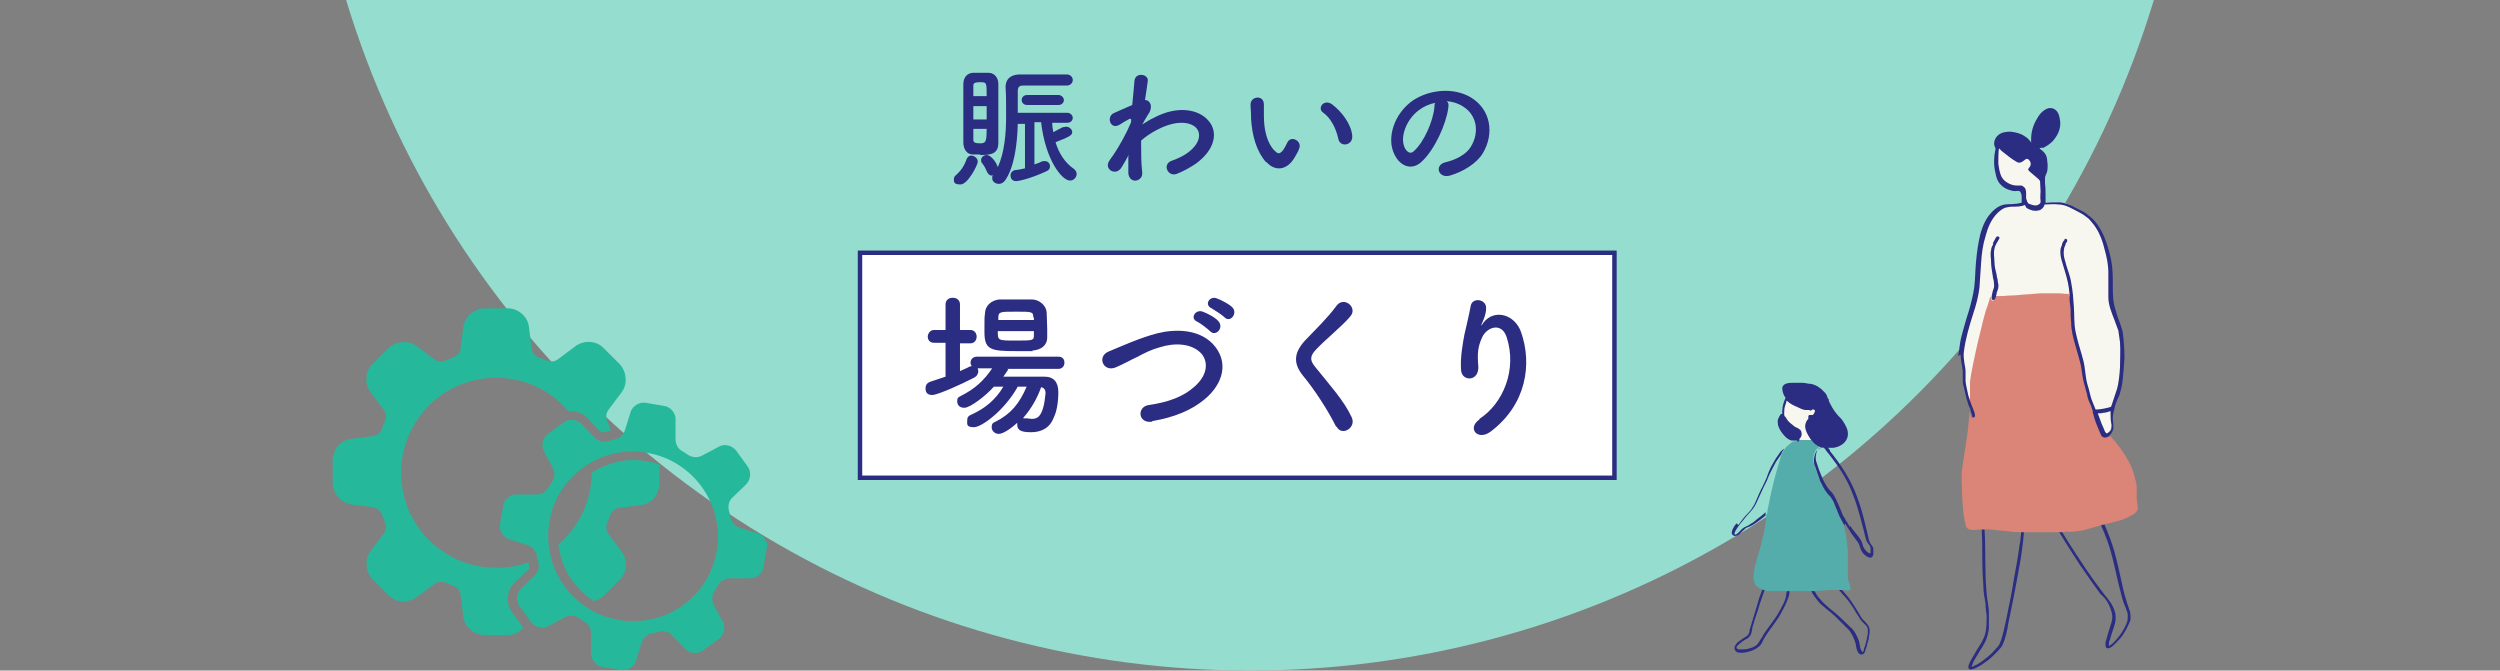 <?xml version="1.0" encoding="UTF-8"?>
<svg id="_レイヤー_1" data-name="レイヤー 1" xmlns="http://www.w3.org/2000/svg" version="1.1" xmlns:xlink="http://www.w3.org/1999/xlink" viewBox="0 0 450 120.7">
  <rect x="0" y="0" width="450" height="120.7" fill="#808080" stroke="none"/>
  <defs>
    <style>
      .cls-1 {
        fill: #f7f7f0;
      }

      .cls-1, .cls-2, .cls-3, .cls-4, .cls-5, .cls-6, .cls-7 {
        stroke-width: 0px;
      }

      .cls-8 {
        fill: #fff;
        stroke: #2a2d82;
        stroke-miterlimit: 10;
        stroke-width: .8px;
      }

      .cls-2 {
        fill: none;
      }

      .cls-3 {
        fill: #55adab;
      }

      .cls-4 {
        fill: #26b89b;
      }

      .cls-9 {
        clip-path: url(#clippath);
      }

      .cls-5 {
        fill: #da8577;
      }

      .cls-6 {
        fill: #2a2d82;
      }

      .cls-7 {
        fill: #95ddce;
      }
    </style>
    <clipPath id="clippath">
      <rect class="cls-2" width="450" height="120.7"/>
    </clipPath>
  </defs>
  <g class="cls-9">
    <circle class="cls-7" cx="225" cy="-49.3" r="170"/>
  </g>
  <path class="cls-1" d="M321.8,71c-.5,1.5-1.6,2.5-.6,4.4,1,1.9,1.8,1.7,2,2.3s.5,3.2.8,3.8,3.8-2.5,3.8-2.5c0,0,2-5.3-.3-6.3-2.3-1-5.4-2.4-5.6-1.6Z"/>
  <path class="cls-1" d="M360,26.1s-1.3,3.4-.4,5.1c.9,1.7,2.5,2.7,3.9,2.6,1.4,0,.6.4.6.4l.4,2.2s-.4.4-1.8.4c-1.4,0-3.5.3-4.6,2.6-1.1,2.3-1.8,6.1-2.1,9.6-.2,3.5-.5,4.6-.9,6.2-.4,1.6-2.1,6.9-2,8s.3,3.2.3,3.2v2.1c0,0,.7,3.3.7,3.3l2.2,2.6s21.1,4.3,22.2,3.9,1.7-.4,1.6-2.6,1.2-6.2,1.7-7.6.4-7.9,0-8.7-1.7-4.5-1.8-6,.2-6.7-.9-9.1-1.7-4.9-3.6-5.8-3.6-2.9-7.6-1.9c-.6,0-.5-5.5-.5-5.5l-1.2-3.6s-6.2-2.3-6.4-1.6Z"/>
  <g>
    <path class="cls-6" d="M356.9,94.9c0,0-.1,0-.2,0,0,1,.1,1.9.1,2.9,0,2.5,0,5.1.2,7.6,0,1.1.2,2.2.4,3.3,0,.7.1,1.4.2,2.1,0,1,0,2-.2,3-.1.6-.4,1.2-.7,1.8-.3.5-.7,1.1-1,1.6-.4.8-1,1.6-1.3,2.4-.1.3-.2.8.2.9.2,0,.4,0,.6-.1.2,0,.4-.2.5-.2.4-.2.8-.4,1.1-.6.7-.5,1.4-1,2-1.6.3-.3.6-.6.9-.9.2-.3.5-.5.7-.9.6-1.2.9-2.7,1.1-4,.3-1.6.7-3.3,1-4.9.7-3.8,1.5-7.5,1.8-11.4,0-.1,0-.3,0-.4,0,0,0,0,0,0-.2,0-.4,0-.5,0,0,.4,0,.9-.1,1.3,0,.5-.1.9-.2,1.4-.2,1.9-.6,3.7-.9,5.5-.3,1.8-.6,3.6-1,5.4-.3,1.6-.6,3.1-1,4.7-.2.6-.3,1.3-.6,1.9,0,.1-.1.3-.2.4,0,.1-.2.3-.3.4-.3.3-.5.6-.8.9-.6.6-1.2,1.1-1.9,1.6-.3.2-.7.5-1.1.7-.2,0-.4.2-.6.3,0,0-.1,0-.2,0,0-.2.2-.4.2-.6.2-.5.5-.9.7-1.3.3-.4.5-.9.8-1.3.3-.4.5-.9.8-1.4.3-.7.5-1.5.6-2.3,0-.9,0-1.9,0-2.8,0-1.1-.3-2.2-.4-3.4-.1-1.3-.2-2.5-.2-3.8-.1-2.7,0-5.4-.2-8.1-.1,0-.3,0-.4,0ZM355,120.2s0,0,0,0c0,0,0,0,0,0Z"/>
    <path class="cls-6" d="M371.3,95.7c-.2,0-.5,0-.7,0,1.2,2,2.5,4,3.8,6,1.2,1.7,2.4,3.5,3.6,5.1,0,.1.2.2.3.3.6.6,1.1,1.2,1.4,2,.3.7.6,1.5.5,2.3-.1.7-.4,1.4-.6,2.1-.2.7-.4,1.4-.6,2.1,0,.4-.1,1.1.4,1.1.4,0,.8-.3,1.1-.6.5-.5,1-1,1.4-1.5.5-.7.9-1.4,1.2-2.1.2-.4.4-.8.4-1.2,0-.4,0-.8-.1-1.2-.3-.9-.6-1.7-.8-2.5-.3-.9-.5-1.9-.7-2.8-.4-1.8-.8-3.7-1.3-5.5-.5-1.7-1.1-3.3-1.8-4.9-.2,0-.4.1-.6.2.2.5.4.9.6,1.4,1.5,3.5,2,7.3,3,10.9.2.9.5,1.8.9,2.7.1.4.3.7.3,1.1,0,.4,0,.8-.1,1.2-.5,1.4-1.4,2.7-2.5,3.8-.2.2-.4.3-.6.5,0,0-.2,0-.2.1,0,0,0,0,0,0,0,0,0,0,0,0,0,0,0-.1,0-.2,0-.3,0-.6.2-1,.2-.7.4-1.4.7-2.2.2-.7.4-1.3.3-2,0-.8-.4-1.6-.8-2.3-.4-.6-.8-1.1-1.3-1.7-.3-.4-.6-.8-.9-1.2-1.5-2-2.9-4.1-4.2-6.1-.8-1.2-1.6-2.5-2.4-3.8ZM379.6,116.1s0,0,0,0h0Z"/>
    <path class="cls-5" d="M372.7,53.3c0,.8.1,1.5.2,2.3,0,.8,0,1.6.1,2.4,0,1.5.4,2.9.8,4.3.2.7.4,1.4.6,2.1.2.7.4,1.5.5,2.3.1.7.2,1.5.4,2.2.2.7.4,1.4.6,2.2,0,.4.2.7.3,1.1.1.3.3.6.4.9.1.3.2.6.3.9,0,0,0,.2,0,.3.1.3.2.6.3,1,.2.7.5,1.4.8,2.1.2.4.3.9.6,1.2.4.3.9.1,1.2-.1,0,0,0,0,.1,0,.2.3.4.6.7.8.7.9,1.4,1.8,2,2.8.7,1.1,1.3,2.3,1.6,3.6.2.7.4,1.4.4,2,0,.4,0,.7,0,1.1,0,.3,0,.6,0,.8,0,.6.2,1.2.2,1.8,0,.7-.6,1.1-1.2,1.4-1.5.9-3.2,1.2-4.9,1.6,0,0,0,0-.1,0-.2,0-.4.1-.6.2-.7.2-1.4.4-2.1.6-.9.3-1.9.4-2.8.5-.7,0-1.4,0-2.1.1-.2,0-.5,0-.7,0,0,0-.1,0-.2,0-1,0-2,0-3,0-1,0-2,0-2.9,0,0,0,0,0,0,0-.2,0-.4,0-.5,0-.8,0-1.7-.1-2.5-.2-1-.1-2-.2-3-.3-.4,0-.7,0-1.1,0-.1,0-.3,0-.4,0,0,0-.1,0-.2,0-.4,0-.8.1-1.2.1-.3,0-.7,0-1-.2-.3-.1-.4-.4-.5-.7,0-.3-.1-.6-.2-.9,0-.4-.1-.8-.2-1.2,0-1-.2-2-.2-2.9,0-1-.1-2-.1-3,0-1,0-1.9.2-2.9.3-2,.6-4,.9-6,.1-1,.2-2,.3-3,0-.2,0-.4,0-.6.1.3.2.6.3,1,0,.2.2.3.3.2.2,0,.2-.2.2-.3,0-.4-.2-.8-.3-1.1-.1-.3-.3-.7-.4-1,0-.4,0-.8,0-1.1,0-.5,0-1,0-1.5,0-.5,0-1,0-1.4.1-1,.3-2,.5-3,.4-1.9.8-3.9,1.3-5.8.3-1.1.5-2.2.8-3.2.1-.5.3-1.1.5-1.6.2-.5.3-1,.5-1.6,0,0,.1-.2.2-.2,0,.1,0,.2,0,.3-.1.4.5.6.6.2,0-.2.1-.4.2-.6.8,0,1.6,0,2.3-.1,1,0,2-.1,3-.2,1,0,2-.2,2.9-.2,1,0,2,0,2.9,0,.5,0,.9,0,1.4.1.2,0,.5,0,.7,0,0,0,0,0,0,0,0,.2,0,.3,0,.5Z"/>
    <g>
      <path class="cls-6" d="M365.1,36.6h0s0,0,0,0Z"/>
      <path class="cls-6" d="M352.9,63.8c0,1,.3,2,.4,3,0,.5,0,1,0,1.5,0,.5,0,.9.2,1.4.2.9.4,1.9.7,2.8.1.4.3.8.5,1.2,0,0,0,.1,0,.2.1.3.2.6.3,1,0,.2.2.3.3.2.2,0,.2-.2.2-.3,0-.4-.2-.8-.3-1.1-.1-.3-.3-.7-.4-1-.2-.5-.3-1-.5-1.5-.1-.5-.2-.9-.3-1.4-.1-.5-.2-.9-.2-1.4,0-.5,0-1,0-1.5,0-.5-.1-1-.2-1.5-.1-.7-.2-1.4-.1-2.1.3-2.4,1-4.7,1.7-6.9.5-1.5.9-3,1.1-4.6.1-1.5.2-3,.3-4.5.1-1.6.3-3.2.8-4.8.4-1.5,1-3,2.1-4.1.4-.4.9-.8,1.4-1,.4-.1.9-.2,1.3-.2.8,0,1.6,0,2.3-.3.1.3.2.5.4.6.3.2.7.3,1,.4.3,0,.6.1.9,0,.4,0,.8-.3,1-.6.1-.1.2-.3.2-.5,0,0,.1,0,.2,0,0,0,0,0,0,0,.7,0,1.6-.1,2.3,0,1.4,0,2.7.9,3.9,1.5.6.3,1.1.7,1.6,1.1.4.5.9,1,1.2,1.5.8,1.2,1.3,2.6,1.6,3.9.4,1.4.7,2.8.7,4.3,0,1.5,0,2.9,0,4.4,0,1.4.6,2.8,1.1,4.1.2.6.5,1.3.7,1.9.1.7.2,1.4.3,2.1.1,1.5,0,3,0,4.5-.1,1.4-.2,2.8-.6,4.1-.3,1-.7,2-1,3-.5.2-1,.3-1.6.4-.2,0-.5.1-.8.1-.1,0-.3,0-.4,0-.2-.5-.4-1-.6-1.5-.3-.7-.4-1.4-.6-2.1-.2-.7-.4-1.3-.5-2-.1-.7-.2-1.5-.3-2.2-.1-.7-.3-1.4-.5-2.1-.4-1.3-.8-2.7-1.1-4.1-.3-1.5-.2-2.9-.3-4.4-.1-1.5-.2-3-.5-4.5-.2-1.3-.8-2.6-1.1-3.9-.2-.6-.3-1.3-.2-1.9,0-.4.2-.7.3-1,0-.1,0-.2.1-.3,0,0,.2-.2.2-.3,0-.2,0-.3-.2-.4,0,0-.2,0-.2,0,0,0-.1,0-.1.2,0,.1-.1.1-.2.2,0,.1-.1.2-.2.4,0,.3-.2.6-.3,1-.1.7,0,1.4.2,2.1.2.7.4,1.3.6,2,.4,1.3.7,2.6.8,3.9,0,.2,0,.3,0,.5,0,.8.1,1.5.2,2.3,0,.8,0,1.6.1,2.4,0,1.5.4,2.9.8,4.3.2.7.4,1.4.6,2.1.2.7.4,1.5.5,2.3.1.7.2,1.5.4,2.2.2.7.4,1.4.6,2.2,0,.4.2.7.3,1.1.1.3.3.6.4.9.1.3.2.6.3.9,0,0,0,.2,0,.3.1.3.2.6.3,1,.2.7.5,1.4.8,2.1.2.4.3.9.6,1.2.4.3.9.1,1.2-.1,0,0,0,0,.1-.1.3-.3.6-.8.7-1.2,0-.3,0-.6,0-.9,0-.3-.1-.6-.1-.9,0-.8.2-1.5.4-2.3.2-.7.5-1.4.8-2,.2-.7.4-1.4.5-2.1.2-1.5.3-3,.4-4.5,0-1.5-.1-3.1-.3-4.6-.1-.7-.4-1.3-.6-2-.3-.7-.5-1.4-.7-2.1-.5-1.5-.5-3-.5-4.5,0-1.5,0-3-.3-4.5-.6-2.8-1.5-5.7-3.6-7.7-.5-.4-1-.8-1.6-1.1-.6-.3-1.3-.7-1.9-1-.7-.3-1.4-.5-2.1-.6-.8,0-1.8,0-2.6.1,0,0,0,0,0,0,0,0,0-.2,0-.3,0-.3,0-.6,0-.9,0-.8,0-1.5-.1-2.3,0-.4,0-.7,0-1.1.1-.4.3-.7.4-1.1.1-.6.1-1.2,0-1.8,0-.6-.2-1.2-.6-1.6-.2-.2-.4-.4-.7-.6,0,0-.1,0-.2,0,.1,0,.2-.1.3-.2,0,0,0,0,0,0,0,0,0,0,.1,0,0,0,.1,0,.2,0,0,0,.1,0,.2,0,.6-.3,1.2-.7,1.7-1.2.5-.6,1-1.3,1.2-2.1.2-.7.2-1.4,0-2.2-.1-.6-.4-1.2-1-1.5-1.2-.6-2.5.7-3,1.7-.7,1.1-1.1,2.4-1.1,3.7,0,.3,0,.5,0,.8,0,0,0-.2-.1-.3-.3-.4-.7-.8-1.1-1-.7-.5-1.6-.7-2.5-.8-.8,0-1.6.1-2.2.6-.6.5-1,1.4-.6,2.2,0,0,0,.1.1.2-.3,1.5-.4,3,0,4.5.1.6.3,1.3.7,1.8.5.6,1.1,1,1.8,1.2.3.1.7.2,1,.2.3,0,.6-.1.8,0,.3.2.4.7.4,1,0,.1,0,.3,0,.5,0,0,0,0,0,0,0,0,0,0,0,.1,0,.1,0,.2,0,.3,0,0,0,.1,0,.2,0,0,0,0-.1,0-1,.3-2,.2-2.9.3-1.3.2-2.2,1.1-3,2.1-.9,1.3-1.4,2.8-1.7,4.4-.3,1.6-.5,3.3-.6,4.9-.1,1.5-.1,3-.4,4.5-.3,1.5-.7,3-1.2,4.5-.3,1-.6,2.1-.9,3.2-.2.7-.3,1.4-.4,2.1,0,.5-.2,1.1-.2,1.6ZM379.7,77.7c-.1.1-.4.4-.5.3-.1,0-.2-.2-.3-.3-.2-.5-.4-1-.6-1.4-.2-.6-.5-1.3-.7-1.9,0,0,0,0,.1,0,.3,0,.6,0,.9-.1.5,0,.9-.2,1.3-.3,0,.1,0,.3,0,.4,0,.7,0,1.4.2,2.1,0,.5,0,.9-.4,1.2ZM364.4,33.8c-.1-.2-.3-.3-.5-.4-.3,0-.5,0-.8,0-.7,0-1.3-.2-1.9-.6-.5-.3-.9-.8-1.1-1.4-.2-.6-.3-1.2-.4-1.9,0-.9,0-1.9.1-2.8.1.1.3.2.4.4.5.4.9.7,1.4,1.1.5.4,1,.7,1.5,1,.5.2.8,0,1.2-.3.2-.1.3-.3.5-.3.2,0,.4.1.5.3.3.3.3.9,0,1.2-.1.2-.3.3-.2.5.1.2.4.4.5.5.5.4.9.8,1.4,1.2,0,0,0,0,0,0,0,.1.1.2.2.2,0,.6.1,1.2.1,1.9,0,.6-.1,1.1,0,1.7,0,0,0,0,0,.1,0,0,0,0,0,0,0,0,0,0,0,0,0,0,0,0,0,0,0,0,0,.1,0,.2,0,.2-.3.4-.5.5-.5.2-1,0-1.5-.2-.2,0-.3-.2-.4-.4h0c0,0-.2-.6-.2-.6,0,0,0,0,0-.1,0,0,0-.2,0-.3,0,0,0,0,0,0,0,0,0,0,0-.1,0,0,0,0,0,0,0,0,0,0,0,0,0,0,0-.2,0-.3,0-.4,0-.8-.3-1.2Z"/>
      <path class="cls-6" d="M358.7,43.8c.2-.4.4-.7.6-1.1.2-.3.7-.1.6.2-.3.6-.8,1.2-.9,1.9-.2.8,0,1.6,0,2.3,0,.8.2,1.6.4,2.4,0,.4.2.7.2,1.1,0,.3.2.7.1,1.1,0,.3-.2.7-.3,1,0,.2,0,.3-.1.5,0,.2-.1.4-.2.6-.1.4-.7.2-.6-.2,0-.1,0-.2,0-.3.1-.5.2-1,.4-1.5.1-.3,0-.7,0-1,0-.4-.2-.7-.2-1.1-.1-.8-.3-1.6-.3-2.4,0-.8-.2-1.5,0-2.3,0-.4.2-.7.4-1.1Z"/>
    </g>
  </g>
  <g>
    <path class="cls-6" d="M312.9,94.5c.5-.7,1.1-1.5,1.7-2.1.3-.3.6-.6.8-1,.3-.4.5-.8.7-1.3.4-.9.7-1.7,1.2-2.6.2-.4.4-.9.6-1.3.2-.4.3-.9.5-1.3.3-.8.8-1.6,1.2-2.3.3-.4.6-.9.9-1.3.2-.2.4-.4.6-.5,0,0,0,.2-.1.2-.2.3-.3.5-.4.8-.3.4-.6.9-.9,1.3-.4.7-.8,1.5-1.2,2.3-.2.4-.3.8-.5,1.2-.2.4-.4.8-.6,1.2-.4.8-.7,1.6-1.1,2.4-.3.7-.7,1.4-1.3,2-.6.6-1.1,1.3-1.6,1.9-.3.3-.5.7-.8,1.1-.1.2-.4.6-.4.9.1.4.7-.2.8-.3.3-.3.6-.7,1-.9.4-.2.8-.3,1.1-.6.4-.2.8-.5,1.1-.8.5-.4,1.1-.8,1.6-1.3,0,.2,0,.4,0,.6-.5.4-1.1.9-1.7,1.3-.4.3-.8.5-1.2.7-.3.1-.7.2-.9.5-.4.3-.7.7-1.1,1-.4.2-.8.3-1.1-.1-.2-.3,0-.7.1-1,.2-.4.4-.7.7-1Z"/>
    <path class="cls-6" d="M326.5,106.2c.3.5.6,1.1,1,1.5,1,1.3,2.3,2.1,3.5,3.2.8.8,1.6,1.5,2.4,2.3.5.5.8,1.2,1.1,1.9.2.4.2.8.3,1.2,0,.3.2.8.4,1,.2.2.3-.3.3-.4,0-.2.1-.4.2-.6.2-.7.4-1.5.5-2.2,0-.5.1-1-.2-1.4-.3-.3-.6-.6-.9-.9-.3-.3-.5-.8-.8-1.2-.3-.4-.5-.9-.8-1.3-.5-.8-1.1-1.6-1.8-2.3-.3-.4-.7-.8-1-1.2,0,0,.2,0,.2,0,.1,0,.2,0,.3,0,0,0,0,0,0,0,.7.8,1.4,1.5,2,2.4.6.9,1.2,1.8,1.7,2.7.1.2.2.4.4.6.2.2.3.3.5.5.3.3.6.7.7,1.1.1.5,0,1.1-.1,1.6,0,.4-.2.8-.3,1.2,0,.3-.2.7-.3,1,0,.2-.1.4-.2.6-.1.2-.4.4-.7.3-.3-.1-.5-.4-.6-.7-.2-.4-.2-.9-.3-1.3-.1-.4-.3-.9-.5-1.3-.2-.3-.4-.7-.6-1-.2-.2-.3-.3-.5-.5-.5-.5-.9-.9-1.4-1.4-.5-.5-.9-.9-1.4-1.3-.7-.6-1.4-1.1-2.1-1.8-.6-.7-1.2-1.5-1.6-2.3.2,0,.3,0,.5,0Z"/>
    <path class="cls-6" d="M317.7,106c-.3.9-.6,1.7-.9,2.6-.3,1-.6,2-1,3.1-.1.5-.3.9-.4,1.4,0,.3-.1.7-.2,1-.1.3-.3.5-.5.7-.2.2-.5.3-.7.4-.3.2-.5.4-.8.6-.2.2-.5.4-.6.6-.1.4.3.5.6.5.6,0,1.2,0,1.7-.2.5-.1,1.1-.4,1.4-.7.2-.2.4-.6.6-.9.3-.4.5-.9.8-1.3.6-.8,1.2-1.7,1.8-2.5.6-.8,1-1.7,1.5-2.6.2-.4.4-.9.5-1.4,0-.4.1-.7.2-1.1.1,0,.3,0,.4,0,0,.1,0,.3,0,.4,0,.5-.2,1-.4,1.5-.4,1-.9,1.9-1.4,2.8-.6.9-1.2,1.8-1.9,2.7-.3.4-.6.9-.9,1.4-.2.4-.4.9-.7,1.2-.4.4-.9.7-1.4.9-.6.2-1.2.4-1.9.4-.4,0-1,0-1.2-.5-.3-.5.2-1.1.5-1.4.5-.4,1.1-.8,1.6-1.1.3-.2.4-.5.5-.8,0-.4.2-.8.3-1.2.3-1.1.7-2.2,1-3.3.2-.6.3-1.1.5-1.7.2-.5.4-1,.6-1.6.1,0,.3,0,.4.1Z"/>
    <path class="cls-3" d="M318.1,92.4c0-.6.2-1.2.3-1.7.3-1.7.7-3.3,1.1-4.9.2-.8.5-1.6.7-2.4.1-.5.3-1,.4-1.4.1-.3.2-.6.4-.8,0,0,0-.2.1-.2.3-.5.8-.9,1.3-1.3.2-.2.5-.3.8-.3,0,0,.1,0,.2,0,0-.1,0-.2.2-.2,0,0,0,0,0,0,.8,0,1.7,0,2.5,0,0,0,0,0,0,0,.3.4.7.7,1.1.9.2.1.4.2.7.3-.5,0-1,.4-1.2.9-.1.4-.3.8-.3,1.2,0,.4,0,.8.2,1.2.3.9.6,1.8.9,2.6.4.8.8,1.7,1.4,2.4.3.3.6.6.8,1,.3.4.4.8.6,1.3.3.6.5,1.3.8,1.9.3.5.5,1,.8,1.5,0,.5.2,1,.3,1.5.2,1.1.3,2.1.4,3.2,0,1.2,0,2.4,0,3.6,0,.6,0,1.2.1,1.8.1.5.4,1,.4,1.5,0,0,0,.1-.1.2-.3.2-.7.1-1.1,0-.3,0-.6,0-.9,0-.1,0-.2,0-.3,0,0,0-.2,0-.2,0-.8,0-1.6,0-2.3.1-.6,0-1.2.1-1.8.1-.2,0-.3,0-.5,0,0,0-.2,0-.2,0-.9,0-1.7,0-2.6,0-.3,0-.7,0-1,0-.1,0-.3,0-.4,0-1,0-2,0-3.1,0-.3,0-.7,0-1-.2-.1,0-.3,0-.4-.1-.6-.2-1.2-.6-1.4-1.2-.2-.6-.2-1.2-.1-1.7,0-.8.3-1.6.5-2.4.2-.8.5-1.6.7-2.4.2-.8.4-1.7.6-2.5.2-.9.3-1.7.4-2.6,0-.2,0-.4,0-.6Z"/>
    <path class="cls-6" d="M332.1,94.2c.4.6.8,1.3,1.2,1.9.3.4.6.8.9,1.2.3.4.5.7.6,1.2.2.7.6,1.3,1.3,1.7.2.1.6.3.8.1.2-.1.3-.4.3-.6,0-.3,0-.6,0-.9,0-.4-.4-.7-.6-1.1-.2-.4-.3-.9-.4-1.4-.1-.6-.3-1.1-.4-1.7-.4-1.7-.9-3.5-1.5-5.1-1.1-3.1-2.9-5.8-4.9-8.3,0,0,0-.2-.1-.3,0,0-.1-.2-.2-.2,0,0,0-.1-.1-.1,0,0,0,0-.1,0,.4,0,.7,0,1.1,0,.8-.1,1.7-.5,2.2-1.2.6-.8.5-1.8.1-2.6-.2-.4-.4-.8-.7-1.2-.3-.4-.7-.7-1-1.1-.6-.7-1-1.5-1.4-2.3,0-.2,0-.4-.2-.5-.1-.4-.3-.9-.7-1.2-.6-.7-1.4-1.2-2.3-1.4-.5,0-1.1-.2-1.6-.2-.5,0-1,0-1.5,0-.8,0-1.9,0-2.1.9,0,.6.2,1.3.6,1.8-.3.7-.6,1.5-.6,2.3,0,.2,0,.4,0,.6,0,0,0,0,0,0-.1,0-.2,0-.3.1-.3.5-.6.9-.5,1.5,0,.6.3,1.1.6,1.6.5.7,1.1,1.4,1.9,1.6.3,0,.7,0,1,0,0,0,0,0,0,0,0,0,0,.1,0,.2,0,0,.1,0,.2,0,0-.1,0-.2.2-.2,0,0,0,0,0,0,0,0,0-.2,0-.3.2-.2.4-.5.4-.8,0-.5-.1-.8-.5-1,0,0-.2-.2-.3-.2-.1,0-.3-.1-.4-.2-.1,0-.3-.2-.4-.3-.4-.3-.8-.6-1.1-1.1-.1-.2-.2-.4-.4-.5-.1-.5,0-1,0-1.4.1-.5.3-.9.4-1.4.6.6,1.3.9,2,1.2.4.2.8.4,1.3.5.2,0,.4,0,.6,0,0,0,.1,0,.2,0,0,0,0,0,0,0,.1.2.4.1.5-.1.2,0,.4,0,.5.2,0,.3-.2.6-.4.8-.2,0-.4,0-.5,0-.1,0-.3,0-.3.3,0,.1,0,.3,0,.4-.2.2-.3.3-.4.6-.4.8,0,1.7.4,2.4.2.3.4.7.7,1,.3.4.7.7,1.1.9.2.1.4.2.7.3-.5,0-1,.4-1.2.9-.1.4-.3.8-.3,1.2,0,.4,0,.8.2,1.2.3.9.6,1.8.9,2.6.4.8.8,1.7,1.4,2.4.3.3.6.6.8,1,.3.4.4.8.6,1.3.3.6.5,1.3.8,1.9.3.5.5,1,.8,1.5ZM333,94.9c-.3-.6-.7-1.1-1-1.7-.2-.3-.4-.6-.5-1-.2-.4-.3-.8-.5-1.2-.2-.4-.4-.9-.6-1.3-.2-.4-.4-.7-.6-1-.3-.3-.6-.6-.8-.9-.5-.7-.9-1.5-1.2-2.3-.2-.4-.3-.8-.5-1.3-.1-.4-.3-.8-.4-1.2-.1-.4-.1-.8,0-1.2,0-.3.2-.8.4-1,.2-.2.7-.3,1-.2,0,0,0,0,0,0,0,0,0,0,0,0,.3.3.5.7.8,1,1,1.3,2,2.6,2.8,4,.9,1.5,1.5,3,2.1,4.7.5,1.5.9,3,1.3,4.5.1.5.3,1.1.4,1.6.1.4.2.9.4,1.2.2.3.5.6.6,1,0,.3,0,.6,0,.8,0,0,0,.2,0,.2,0,0-.3,0-.4-.1-.3-.2-.5-.5-.7-.7-.2-.3-.3-.6-.4-1-.1-.4-.3-.7-.6-1.1-.5-.7-1.1-1.3-1.6-2.1Z"/>
  </g>
  <g>
    <path class="cls-6" d="M171.7,32.3c0-.2,0-.5.4-.8.9-.8,1.5-1.7,1.9-2.9.2-.4.5-.6.8-.6.6,0,1.2.5,1.2,1.1s-1.8,4.1-3.1,4.1-1.2-.5-1.2-1.1ZM176.4,27.8c-.5,0-.9,0-1.3,0-1.1,0-1.7-1-1.7-2.2,0-1.7,0-4,0-6.2s0-3.1,0-4.2c0-1.2.6-2,1.7-2.1.4,0,.8,0,1.2,0s1.1,0,1.6,0c1.1,0,1.8.9,1.8,2,0,1.4,0,3.1,0,4.8s0,4.2,0,5.8c0,2-1.3,2.2-3.2,2.2ZM177.6,17.3c0-2.5,0-2.5-1.2-2.5s-1.2.3-1.2.7,0,1.1,0,1.8h2.4ZM177.6,19.1h-2.4v2.4h2.4v-2.4ZM175.2,23.3c0,.7,0,1.3,0,1.8s.2.7,1.2.7,1.2-.2,1.2-2.6h-2.4ZM184.5,22.3h-1.3c-.1,3.6-.6,7.8-2.3,10.2-.3.4-.7.6-1.1.6-.6,0-1.2-.4-1.2-1s0-.3.2-.5c0,0-.2,0-.3,0-.3,0-.6-.2-.8-.6-.3-.7-.5-1.1-.9-1.6-.2-.2-.2-.4-.2-.6,0-.5.5-.9,1-.9.8,0,1.8,1.4,2,2.2,1.2-2.6,1.5-6,1.5-9.1s0-3.9-.1-5.3h0c0-1.4.8-2.2,2.4-2.3,1.2,0,2.8,0,4.4,0s3.1,0,4.2,0c.7,0,1.1.5,1.1,1s-.4,1-1.1,1h0c-1.4,0-3.4,0-5.2,0s-2,0-2.7,0c-.7,0-.9.4-.9.9s0,1.8,0,3v1h8.9c.6,0,1,.5,1,.9s-.3.9-1,.9h-2.7c0,.6.1,1.2.2,1.7.5-.3,1.1-.6,1.7-.9.2,0,.4-.1.6-.1.6,0,1.1.5,1.1,1s-.4.8-3,1.8c.6,2,1.7,3.7,3.3,4.8.3.2.5.6.5.9,0,.6-.5,1.2-1.2,1.2-1.4,0-4.4-3.6-5.2-10.5h-1.2v7.6c.6-.2,1.1-.4,1.5-.6.1,0,.3,0,.4,0,.5,0,.9.4.9.9s-.2.7-.6.9c-2.3,1.1-4.8,1.8-5.5,1.8s-1-.5-1-1,.3-.9.9-1c.5,0,1.1-.2,1.7-.3v-8.1ZM184.9,18.9c-.7,0-1-.5-1-.9s.3-.9,1-.9h5.6c.6,0,1,.5,1,.9s-.3.9-1,.9h-5.6Z"/>
    <path class="cls-6" d="M203,28.2c-.3.6-.7,1.2-1.1,1.9-1,1.7-3.3.4-2.2-1.2.3-.5.5-.7.7-1,1.1-1.6,2.4-4,3.2-5.9v-.6s-.1,0-.3,0c-.6.3-1.2.7-1.7,1-1.7,1.1-2.5-1.3-1.2-2,.9-.4,2.2-1,3.4-1.5.2-1.8.3-3.3.4-4.3.1-1.7,2.6-1.3,2.4,0-.1.9-.3,2-.5,3.4.9,0,1.6,1.2.5,2.7-.1.2-.5.8-1,1.7h0c.7-.4,1.4-.9,2.1-1.2,4.3-2.3,8.1-1.5,9.8.5,1.8,2,1.3,5.2-2.3,7.8-.9.6-2.3,1.4-3.4,1.8-1.6.6-2.7-1.8-.8-2.4,1.1-.4,1.9-.8,2.5-1.2,2.5-1.7,2.8-3.6,1.8-4.7-1.1-1.1-3.6-1.4-6.9.3-1.2.6-2.2,1.3-3,2,0,2.2,0,4.2.2,5.7.1.9-.5,1.4-1.1,1.5s-1.3-.3-1.4-1.3c0-.9,0-2.1,0-3.6v.2Z"/>
    <path class="cls-6" d="M227.9,29.2c-1.7-1.9-2.5-4.7-2.7-7.7,0-1.4-.1-1.8-.1-2.7,0-1.5,2.4-1.8,2.4,0,0,.9,0,1,0,2.1,0,2.5.6,4.9,1.9,6.2.6.6.9.7,1.5,0,.3-.4.6-1,.8-1.4.6-1.4,2.6-.4,2.2.9-.2.7-.7,1.4-.9,1.8-1.5,2.5-3.7,2.3-5,.8ZM240.9,25c-.4-1.9-1.4-3.8-2.7-4.7-1.2-.8.1-2.6,1.6-1.5,1.7,1.3,3.4,3.5,3.6,5.6.2,1.8-2.2,2.2-2.5.6Z"/>
    <path class="cls-6" d="M260.7,19.4c-.4,3-2.5,7.6-4.8,9.7-1.8,1.7-3.9.8-4.9-1.3-1.5-3,0-7.4,3.3-9.7,3-2,7.3-2.4,10.4-.6,3.7,2.2,4.3,6.6,2.2,10.1-1.1,1.8-3.5,3.3-5.9,4-2.1.6-2.9-1.9-.8-2.4,1.8-.4,3.7-1.4,4.5-2.7,1.7-2.7,1.1-5.8-1.3-7.3-.9-.6-1.9-.9-3-1,.3.2.4.6.3,1.1ZM255.3,19.9c-2.2,1.7-3.4,4.9-2.4,6.8.4.7,1,1.1,1.6.5,1.8-1.6,3.5-5.4,3.7-8,0-.3,0-.6.2-.7-1.1.2-2.2.7-3.1,1.4Z"/>
  </g>
  <g>
    <rect class="cls-8" x="154.8" y="45.5" width="135.8" height="40.5"/>
    <g>
      <path class="cls-6" d="M181.5,66.5c-.3.4-.6.9-.9,1.3,1.6,0,3.6,0,5.4,0h2c1.7,0,2.5,1,2.5,2.8s-.3,3.5-.8,4.5c-.7,1.9-2.2,2.7-4.1,2.7s-2.5-.4-2.5-1.4,0-.2,0-.3c-1.4,1.3-2.7,2-3.3,2-.8,0-1.3-.6-1.3-1.2s.2-.8.7-1c2.8-1.4,4.3-3.3,5.6-6.3h-1.6c-2.4,4.3-6.5,7.3-7.9,7.3s-1.2-.6-1.2-1.2.2-.8.6-1c2.5-1.1,4.5-2.7,5.9-5.1-.6,0-1.2,0-1.7,0-1.5,1.7-4.3,3.8-5.3,3.8s-1.3-.6-1.3-1.2.2-.7.6-.9c2.6-1.3,4.2-2.8,5.7-5h-2.6c0,.2.1.3.1.5,0,.4-.2.9-.8,1.2-2.1,1.1-6.5,3.1-7.5,3.1s-1.2-.6-1.2-1.2.3-1,.9-1.2c.9-.3,1.8-.6,2.7-.9v-6.1h-2.1c-.8,0-1.1-.6-1.1-1.1s.4-1.2,1.1-1.2h2.1v-4.6c0-.8.6-1.2,1.3-1.2s1.3.4,1.3,1.2v4.6h1.9c.7,0,1.1.6,1.1,1.2s-.4,1.2-1.1,1.2h-1.9v5c.6-.3,1.2-.5,1.7-.8.1,0,.3-.1.4-.1-.1-.2-.2-.4-.2-.6,0-.6.4-1.1,1.2-1.1h14.6c.8,0,1.1.5,1.1,1.1s-.4,1.1-1.1,1.1h-9.2ZM185.9,63.2c-.9,0-2,0-3,0-4.5,0-5.7-.2-5.7-3.4s0-2.4.1-3.4c0-1.2,1-2.4,2.7-2.5,1,0,1.9,0,2.9,0s1.9,0,2.8,0c1.4,0,2.6,1.1,2.7,2.3,0,.9.1,2,.1,3s0,1,0,1.5c0,1.5-1.1,2.3-2.7,2.4ZM186.1,59.6h-6.5c0,1.7,0,1.7,3.2,1.7s3.3,0,3.3-1v-.7ZM186,57.2c0-1.1-.2-1.1-3.1-1.1s-3.2,0-3.2,1.1v.4s6.4,0,6.4,0v-.5ZM184.2,75.3c0,0,.1,0,.2,0s.2,0,.3,0c.4,0,.7.1,1,.1,1.1,0,2.1-.4,2.5-4.6h0c0-.7-.3-1-.8-1.1-.7,2-1.8,3.9-3.2,5.5Z"/>
      <path class="cls-6" d="M207.4,75.9c-2.6.4-2.8-2.7-.6-3,3.5-.5,6.2-1.5,8.2-3.3,2.4-2.1,2.5-4.4,1.3-5.9-1.8-2-5-2-7.5-1.2-1.5.4-2.7,1-4,1.7-1.3.6-2.5,1.3-3.9,1.9-2.3,1-3.5-1.9-1.4-2.8,2.4-1,5.7-2.5,8.8-3.3,3.2-.8,7.4-.8,10,1.9,3,3.2,1.9,7.2-1.5,10-2.3,1.9-5.3,3.2-9.4,3.9ZM215.5,57.9c-1.4-.6-.3-2.3,1-1.8.8.3,2.2,1,2.8,1.7,1.1,1.2-.5,2.9-1.5,1.8-.4-.4-1.7-1.4-2.3-1.7ZM218.1,55.5c-1.4-.6-.4-2.3.9-1.8.8.3,2.2,1,2.8,1.6,1.1,1.1-.4,2.9-1.4,1.8-.4-.4-1.8-1.3-2.3-1.6Z"/>
      <path class="cls-6" d="M240.5,76.8c-1.6-3.2-4-6.8-5.9-9.1-1.8-2.2-1.8-4.1.3-6.4,1.9-2,4.1-4.1,5.7-6.3,1.3-1.7,3.8.3,2.5,1.9-1.4,1.7-4.4,4.1-6.1,5.9-1.2,1.2-1.3,2-.3,3.2,2.8,3.5,5.2,6.1,6.6,9.1.9,1.9-1.8,3.5-2.7,1.7Z"/>
      <path class="cls-6" d="M266.3,75.4c4.3-2.8,6.8-8.9,4.9-14.7-.9-2.8-3.6-1.8-4.4,0-.8,1.7-.9,2.9-.7,5.3.1,2.7-2.9,2.7-3.1.7-.2-2.2.3-4.9.6-6.5.3-1.4.8-3.3,1.1-5,.2-1.8,2.9-1.4,2.8.3,0,1-.4,1.9-.7,2.6-.4.8,0,.4.2,0,2-2.6,5.7-1.5,6.8,1.7,2,5.7,1,13-5.5,17.9-2.3,1.7-4.3-.6-2-2.2Z"/>
    </g>
  </g>
  <g>
    <path class="cls-4" d="M111.6,104.3c1.3-1.3,1.4-3.5.3-5l-2.4-3.2c-.4-.6-.5-1.3-.2-2,.2-.5.4-1,.6-1.5.2-.7.9-1.1,1.6-1.2l3.9-.5c1.8-.2,3.3-1.9,3.3-3.8v-3.5c-.8-.3-1.6-.5-2.4-.6-.7-.1-1.5-.2-2.2-.2-2.7,0-5.3.8-7.6,2.3,0,5.2-2.4,9.8-6,12.9.2,1.8.8,3.6,1.7,5.3,1.2,2,2.8,3.7,4.7,4.9.7-.2,1.3-.5,1.8-1l3-3Z"/>
    <path class="cls-4" d="M94.2,113l-2.1-2.9c-1.1-1.6-.9-3.9.5-5.2l2.4-2.3c.2-.2.3-.5.2-.8,0-.2-.1-.4-.1-.6-1.8.7-3.8,1-5.8,1-9.4,0-17.1-7.6-17.1-17.1,0-9.4,7.6-17.1,17.1-17.1,5.2,0,9.9,2.3,13,6,1.2-.1,2.5.3,3.4,1.2l2.3,2.4c.2.2.5.3.8.2.4-.1.7-.2,1.1-.3,0,0,0-.1,0-.2-.2-.5-.4-1-.6-1.5-.3-.6-.2-1.4.2-2l2.4-3.2c1.1-1.4.9-3.7-.3-5l-3-3c-1.3-1.3-3.5-1.4-5-.3l-3.2,2.4c-.6.4-1.3.5-2,.2-.5-.2-1-.4-1.5-.6-.7-.2-1.1-.9-1.2-1.6l-.5-3.9c-.2-1.8-1.9-3.3-3.8-3.3h-4.2c-1.8,0-3.5,1.5-3.8,3.3l-.5,3.9c0,.7-.6,1.3-1.2,1.6-.5.2-1,.4-1.5.6-.6.3-1.4.2-2-.2l-3.2-2.4c-1.4-1.1-3.7-.9-5,.3l-3,3c-1.3,1.3-1.4,3.5-.3,5l2.4,3.2c.4.6.5,1.3.2,2-.2.5-.4,1-.6,1.5-.2.7-.9,1.1-1.6,1.2l-3.9.5c-1.8.2-3.3,1.9-3.3,3.8v4.2c0,1.8,1.5,3.5,3.3,3.8l3.9.5c.7,0,1.3.6,1.6,1.2.2.5.4,1,.6,1.5.3.6.2,1.4-.2,2l-2.4,3.2c-1.1,1.4-.9,3.7.3,5l3,3c1.3,1.3,3.5,1.4,5,.3l3.2-2.4c.6-.4,1.3-.5,2-.2.5.2,1,.4,1.5.6.7.2,1.1.9,1.2,1.6l.5,3.9c.2,1.8,1.9,3.3,3.8,3.3h4.2c1.1,0,2.1-.5,2.8-1.3,0,0,0,0,0,0Z"/>
  </g>
  <path class="cls-4" d="M138.1,98.7c.2-1.1-.6-2.4-1.7-2.7l-3.2-1c-.9-.3-1.5-1-1.7-1.8,0-.4-.2-.9-.3-1.3-.2-.9,0-1.8.7-2.4l2.4-2.3c.8-.8,1-2.2.3-3.2l-2.1-2.9c-.7-.9-2.1-1.3-3.1-.7l-3,1.6c-.8.4-1.7.4-2.5-.1-.4-.2-.7-.5-1.1-.7-.8-.4-1.2-1.3-1.2-2.2v-3.4c.1-1.1-.8-2.3-1.9-2.5l-3.5-.6c-1.1-.2-2.4.6-2.7,1.7l-1,3.2c-.3.9-1,1.5-1.8,1.7-.4,0-.9.2-1.3.3-.9.2-1.8,0-2.4-.7l-2.3-2.4c-.8-.8-2.2-1-3.2-.3l-2.9,2.1c-.9.7-1.3,2.1-.7,3.1l1.6,3c.4.8.4,1.7-.1,2.5-.2.4-.5.7-.7,1.1-.4.8-1.3,1.2-2.2,1.2h-3.4c-1.1-.1-2.3.8-2.5,1.9l-.6,3.5c-.2,1.1.6,2.4,1.7,2.7l3.2,1c.9.3,1.5,1,1.7,1.8,0,.4.2.9.3,1.3.2.9,0,1.8-.7,2.4l-2.4,2.3c-.8.8-1,2.2-.3,3.2l2.1,2.9c.7.9,2.1,1.3,3.1.7l3-1.6c.4-.2.8-.3,1.1-.3s.9.1,1.3.4c.4.2.7.5,1.1.7.8.4,1.2,1.3,1.2,2.2v3.4c-.1,1.1.8,2.3,1.9,2.5l3.5.6c1.1.2,2.4-.6,2.7-1.7l1-3.2c.3-.9,1-1.5,1.8-1.7.4,0,.9-.2,1.3-.3.9-.2,1.8,0,2.4.7l2.3,2.4c.8.8,2.2,1,3.2.3l2.9-2.1c.9-.7,1.3-2.1.7-3.1l-1.6-3c-.4-.8-.4-1.7.1-2.5.2-.4.5-.7.7-1.1.4-.8,1.3-1.2,2.2-1.2h3.4c1.1.1,2.3-.8,2.5-1.9l.6-3.5ZM124.1,108c-2.8,2.5-6.4,3.8-10.1,3.8-.8,0-1.7,0-2.5-.2-4.5-.7-8.5-3.5-10.8-7.5-3.6-6.3-2.3-14.3,3.1-19,3.5-3.1,8.1-4.4,12.6-3.6,4.5.7,8.5,3.5,10.8,7.5,3.6,6.3,2.3,14.3-3.1,19Z"/>
</svg>